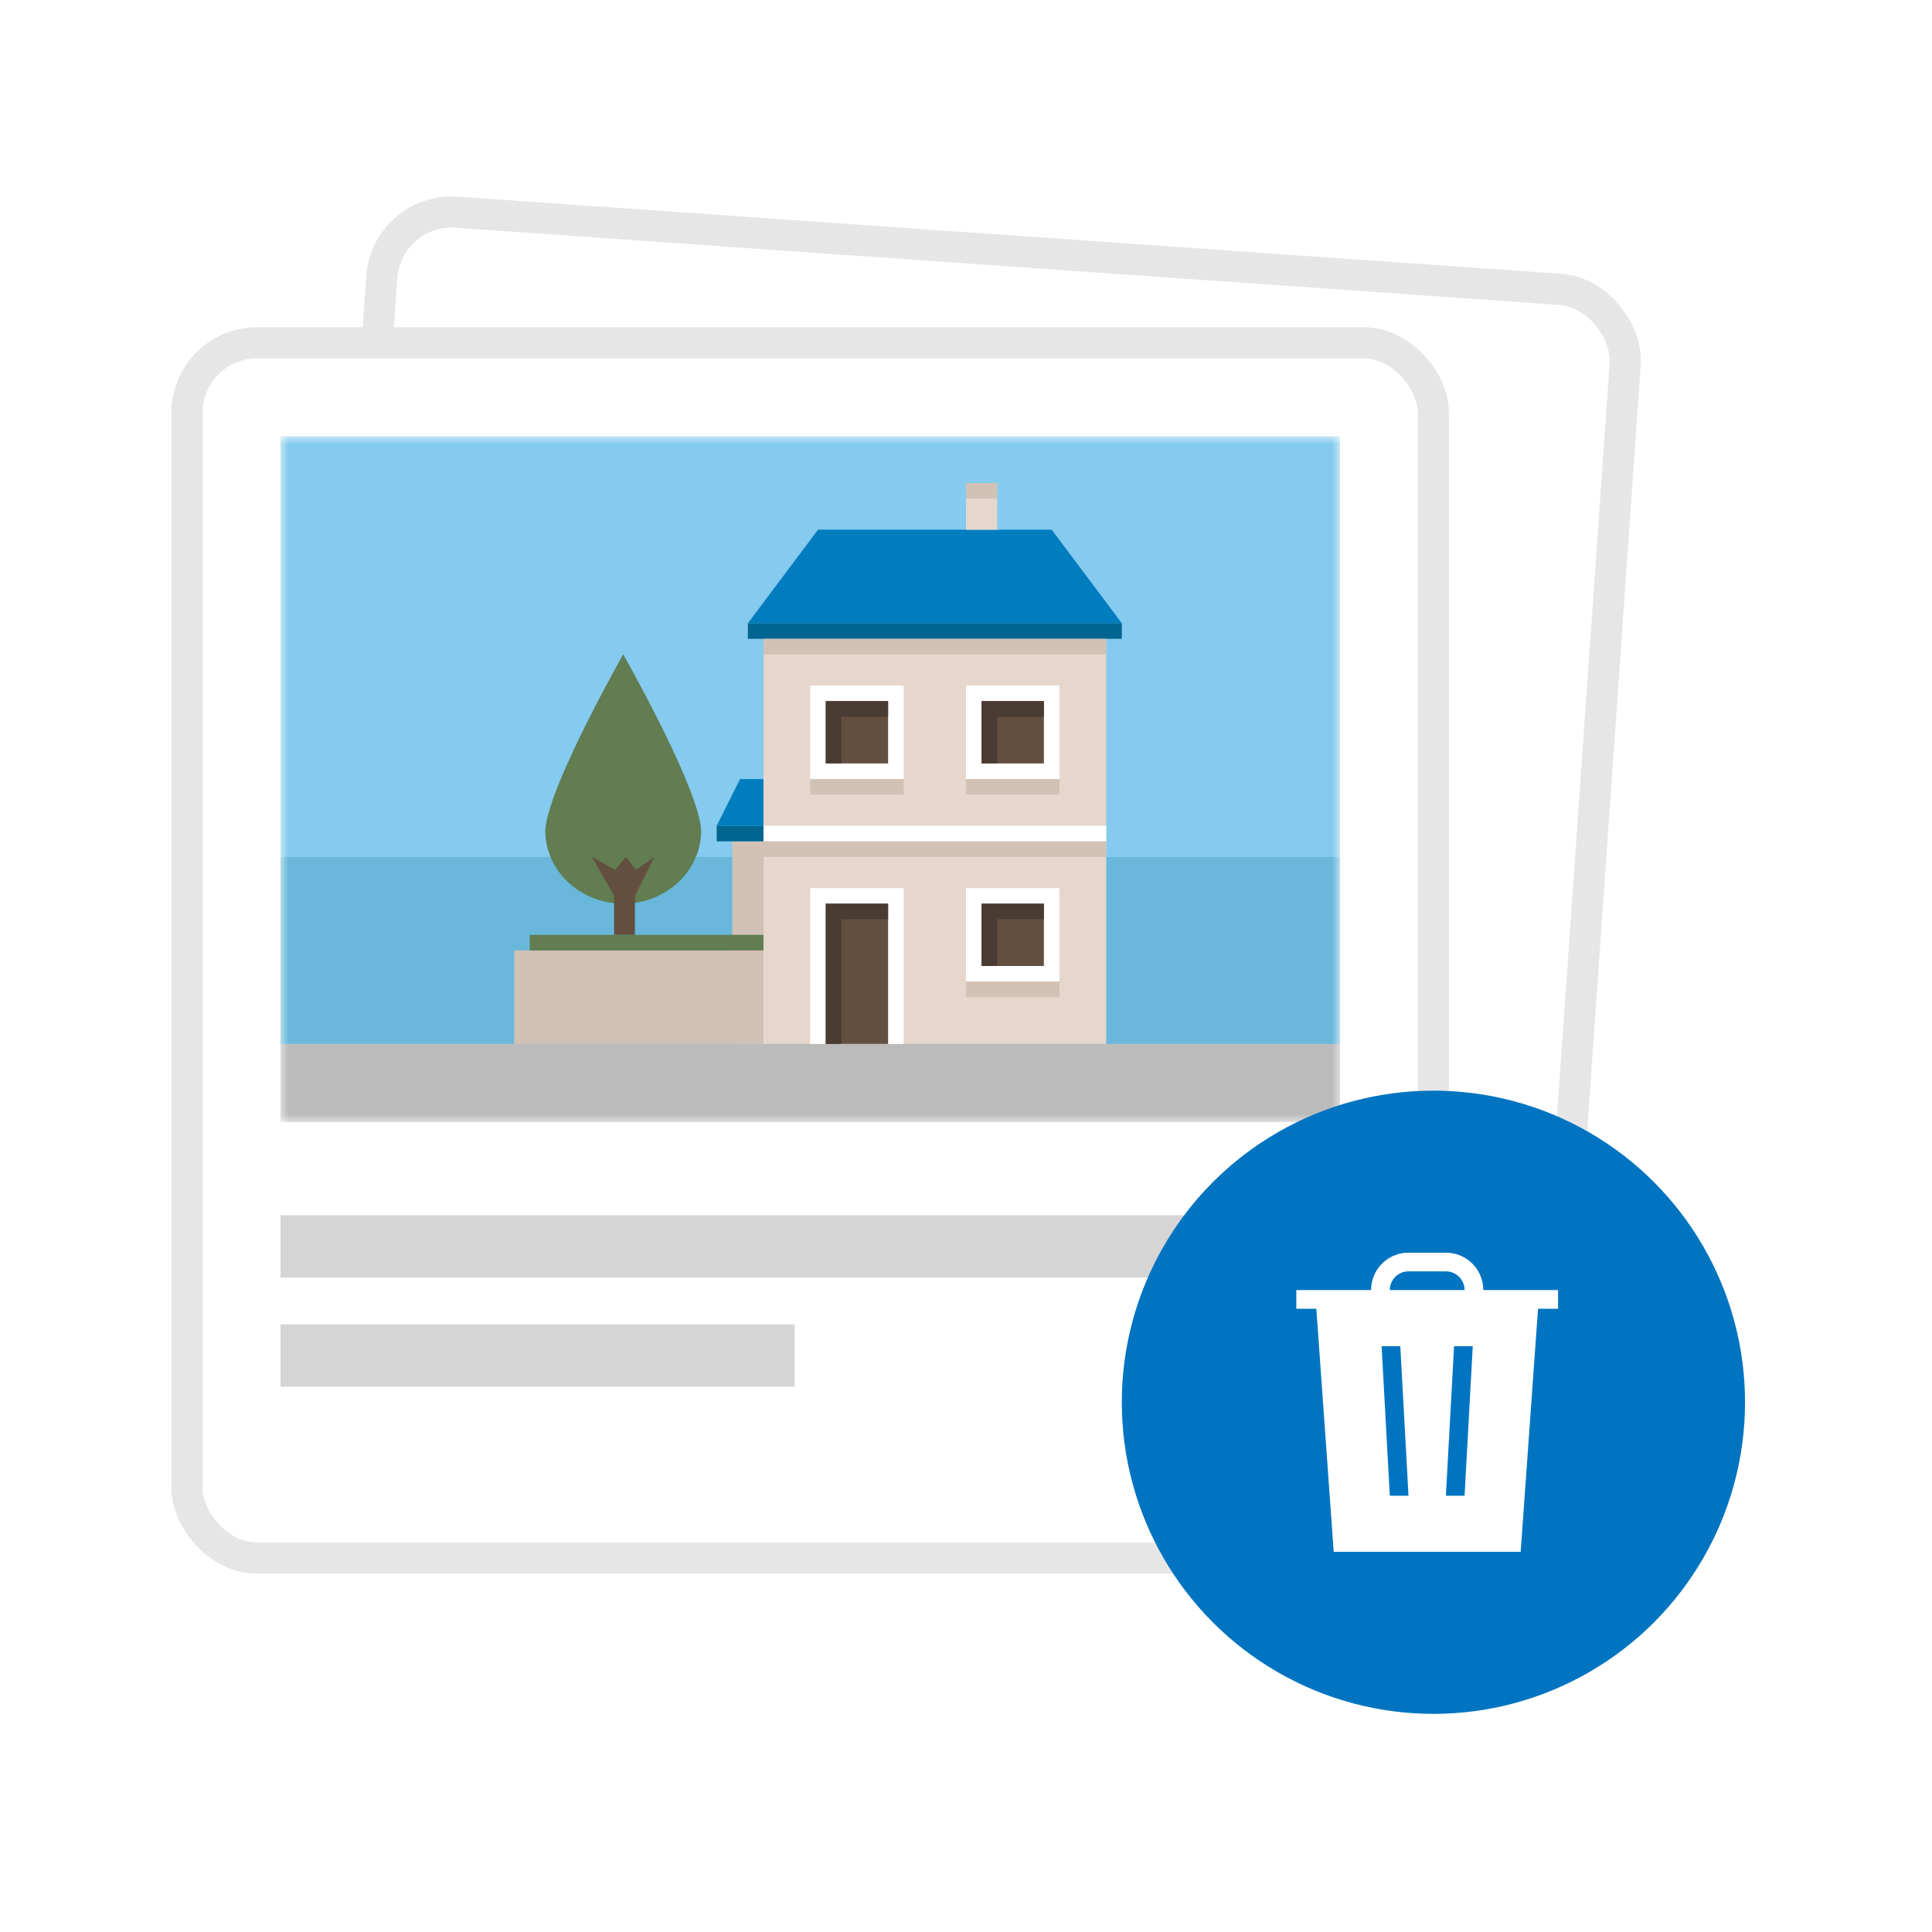 <svg width="124" height="124" fill="none" xmlns="http://www.w3.org/2000/svg"><path fill="#fff" d="M0 0h124v124H0z"/><rect x="24.817" y="13.304" width="80" height="78" rx="4.497" transform="rotate(4 24.817 13.304)" fill="#fff" stroke="#E6E6E6" stroke-width="2"/><path fill="#D5D5D5" d="m26.896 69.586 58.856 4.116-.279 3.99-58.856-4.116zM26.408 76.569l32.92 2.302-.28 3.99L26.13 80.56z"/><rect x="12" y="22" width="80" height="78" rx="4.497" fill="#fff" stroke="#E6E6E6" stroke-width="2"/><mask id="a" style="mask-type:alpha" maskUnits="userSpaceOnUse" x="18" y="28" width="68" height="44"><path fill="#85CAEF" d="M18 28h68v44H18z"/></mask><g mask="url(#a)"><path fill="#85CAEF" d="M18 28h68v44H18z"/><path fill="#69B8DB" d="M18 55h68v12H18z"/><path fill="#BBB" d="M18 67h68v5H18z"/><path d="M52.5 34h15l4.5 6H48l4.5-6Z" fill="#007DBE"/><path d="M64 31h-2v3h2v-3ZM71 41H49v26h22V41Z" fill="#E6D6CB"/><path d="M58 57h-6v10h6V57Z" fill="#fff"/><path d="M57 58h-4v9h4v-9Z" fill="#634F40"/><path d="M57 58h-3v1h3v-1ZM54 58h-1v9h1v-9Z" fill="#4A3B33"/><path d="M58 44h-6v6h6v-6Z" fill="#fff"/><path d="M57 45h-4v4h4v-4Z" fill="#634F40"/><path d="M57 45h-3v1h3v-1ZM54 45h-1v4h1v-4Z" fill="#4A3B33"/><path d="M58 50h-6v1h6v-1Z" fill="#D2C1B5"/><path d="M68 44h-6v6h6v-6Z" fill="#fff"/><path d="M67 45h-4v4h4v-4Z" fill="#634F40"/><path d="M67 45h-3v1h3v-1ZM64 45h-1v4h1v-4Z" fill="#4A3B33"/><path d="M68 50h-6v1h6v-1Z" fill="#D2C1B5"/><path d="M68 57h-6v6h6v-6Z" fill="#fff"/><path d="M67 58h-4v4h4v-4Z" fill="#634F40"/><path d="M67 58h-3v1h3v-1ZM64 58h-1v4h1v-4Z" fill="#4A3B33"/><path d="M68 63h-6v1h6v-1Z" fill="#D2C1B5"/><path d="M71 53H49v1h22v-1Z" fill="#fff"/><path d="M71 54H49v1h22v-1Z" fill="#D2C1B5"/><path d="M72 40H48v1h24v-1Z" fill="#006590"/><path d="M71 41H49v1h22v-1ZM49 54h-2v13h2V54Z" fill="#D2C1B5"/><path d="M46 53h3v-3h-1.5L46 53Z" fill="#007DBE"/><path d="M49 53h-3v1h3v-1Z" fill="#006590"/><path d="M64 31h-2v1h2v-1ZM49 61H33v6h16v-6Z" fill="#D2C1B5"/><path d="M49 60H34v1h15v-1ZM45 53.395c-.024 1.229-.562 2.4-1.497 3.261A5.176 5.176 0 0 1 40 58a5.176 5.176 0 0 1-3.503-1.344c-.935-.86-1.473-2.032-1.497-3.261C35 50.795 40 42 40 42s5 8.803 5 11.395Z" fill="#617D51"/><path d="m40.827 55.833-.67-.833-.669.833L38 55l1.414 2.5V60h1.339v-2.5L42 55l-1.173.833Z" fill="#634F40"/></g><path fill="#D5D5D5" d="M18 78h59v4H18zM18 85h33v4H18z"/><circle cx="92" cy="90" r="20" fill="#0074C1"/><path fill-rule="evenodd" clip-rule="evenodd" d="M100 84v-1.2h-4.8a2.4 2.4 0 0 0-2.4-2.4h-2.4a2.4 2.4 0 0 0-2.4 2.4h-4.8V84h1.285L85.6 99.6h12L98.714 84H100Zm-6-1.23a1.201 1.201 0 0 0-1.2-1.17h-2.4c-.662 0-1.2.538-1.2 1.2H94v-.03ZM89.2 96l-.525-9.6h1.2L90.4 96h-1.2Zm3.6 0H94l.525-9.6h-1.2L92.8 96Z" fill="#fff"/></svg>